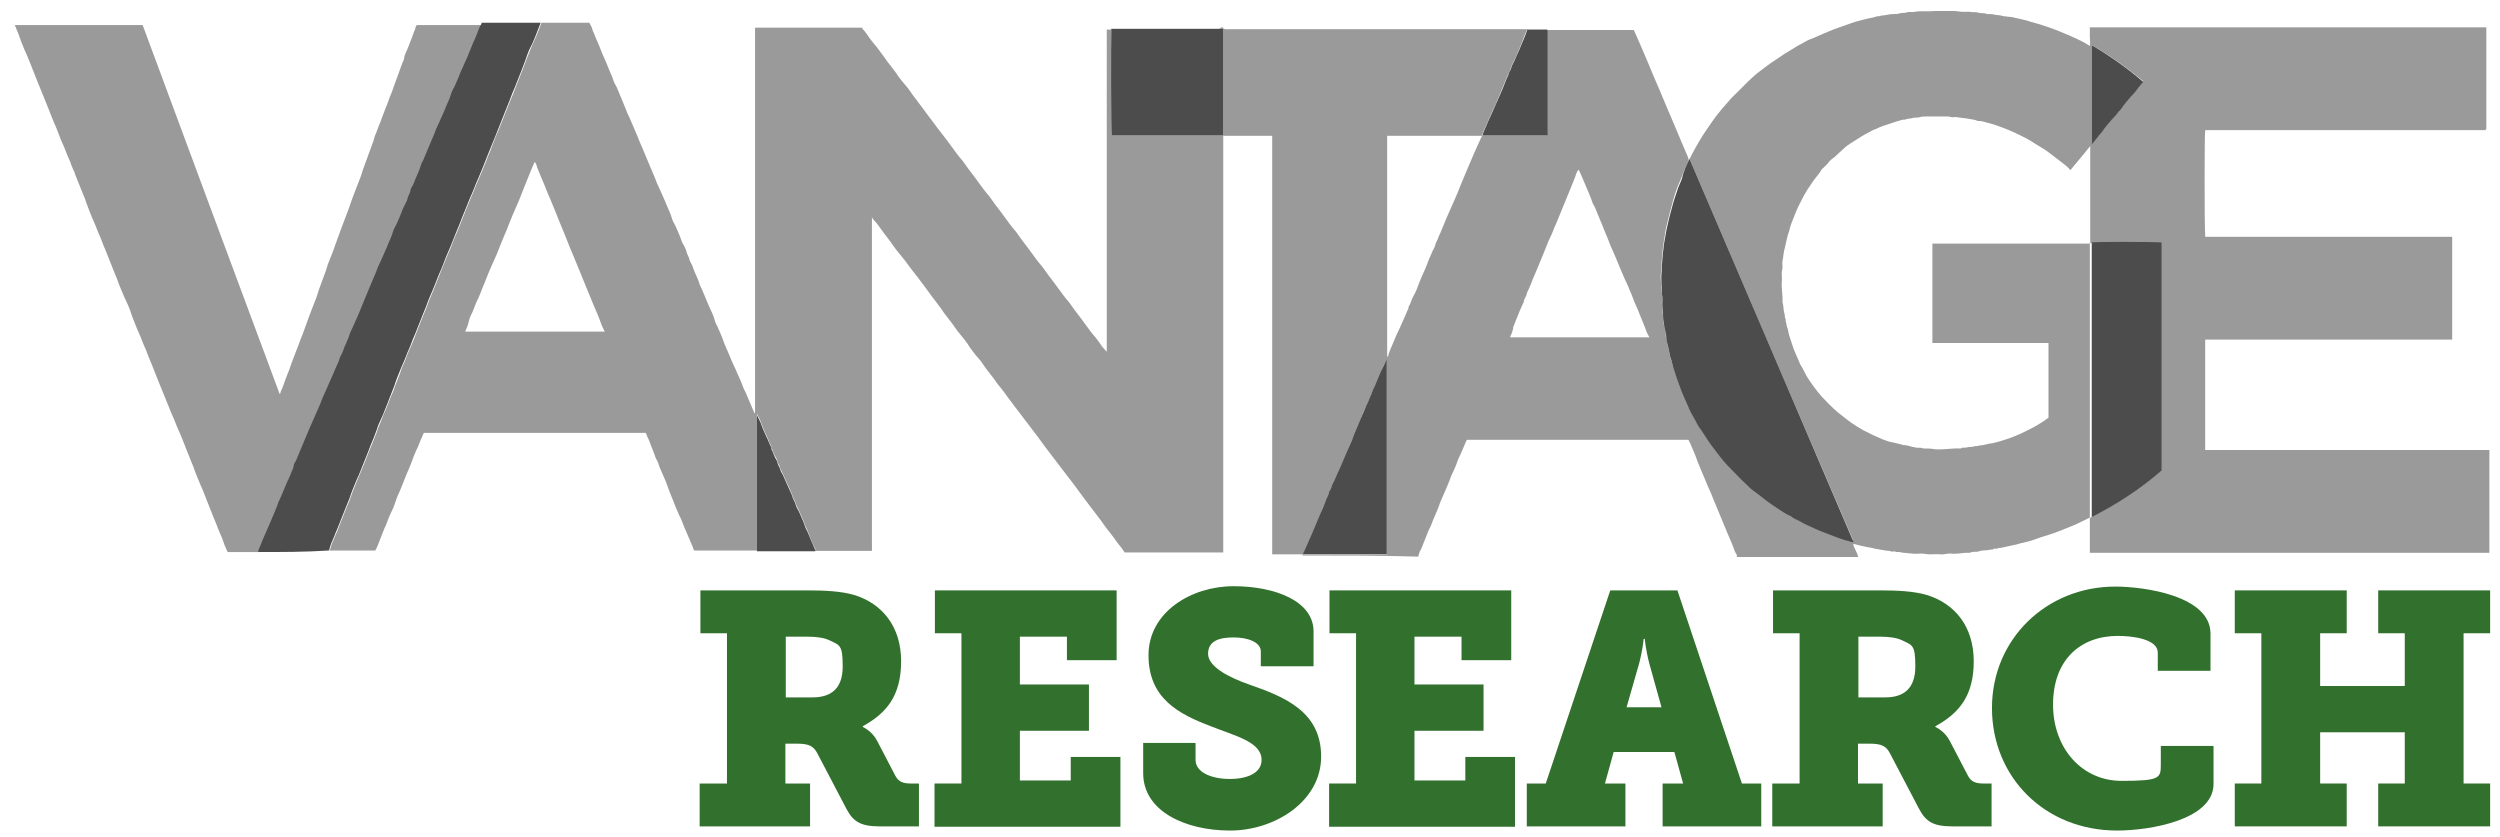 <?xml version="1.0" encoding="UTF-8"?>
<svg id="Layer_1" data-name="Layer 1" xmlns="http://www.w3.org/2000/svg" version="1.1" viewBox="0 0 658.9 220.6">
  <defs>
    <style>
      .cls-1 {
        fill: #9a9a9a;
      }

      .cls-1, .cls-2, .cls-3 {
        stroke-width: 0px;
      }

      .cls-2 {
        fill: #4c4c4c;
      }

      .cls-3 {
        fill: #32712d;
      }
    </style>
  </defs>
  <path class="cls-1" d="M343.3,146.5v-.4h-8V35.8h-12.9V7.5c.2,0,.4.2.6.2h84.7q.1,0,.1.2h-5.4c-.6,1.6-1.3,3.2-1.9,4.8-.5,1.2-1,2.4-1.6,3.6-.2.5-.6,1-.7,1.6s-.5,1.1-.7,1.6c-.1.6-.5,1.1-.7,1.7-.6,1.4-1.1,2.7-1.7,4.1s-1.2,2.9-1.9,4.3c-.7,1.7-1.5,3.3-2.2,5-.1.3-.4.7-.2,1.1h17V7.9h22.8c.5,1.2,1.1,2.4,1.6,3.6.6,1.4,1.2,2.8,1.8,4.2.6,1.4,1.2,2.8,1.8,4.3.6,1.4,1.2,2.8,1.8,4.2.6,1.4,1.2,2.8,1.8,4.3.6,1.4,1.2,2.8,1.8,4.2.6,1.4,1.2,2.8,1.8,4.3.6,1.4,1.2,2.8,1.8,4.2.1.3.2.5.3,1,.3-.6.6-.9.7-1.3.7-1.4,1.5-2.7,2.3-4.1.8-1.4,1.8-2.7,2.7-4.1.5-.7,1-1.4,1.5-2.1,1-1.3,2.1-2.6,3.2-3.8.8-1,1.7-1.8,2.6-2.7.9-.9,1.8-1.8,2.7-2.7.4-.4.9-.8,1.3-1.2.4-.4.9-.8,1.3-1.1,1.5-1.1,2.8-2.2,4.4-3.2.8-.6,1.7-1.1,2.5-1.7.8-.5,1.7-1,2.5-1.5.8-.6,1.8-1,2.6-1.5.8-.5,1.7-.9,2.6-1.2,1.8-.8,3.6-1.6,5.4-2.3,1.6-.6,3.2-1.1,4.8-1.7,1.1-.4,2.2-.6,3.2-.9,1.1-.3,2.2-.4,3.3-.8.3,0,.8,0,1.1-.2,1.1,0,2.1-.4,3.2-.4s1.2,0,1.7-.2c.6-.2,1.2,0,1.7-.2.8-.3,1.6,0,2.3-.2,1.7-.3,3.5,0,5.2-.2h5.2c.7,0,1.3.2,2,.2h2c.8.2,1.5,0,2.2.2.8.3,1.6,0,2.4.4.8,0,1.5,0,2.2.2.6.1,1.3.1,1.9.3.4.2.9,0,1.3.2.9,0,1.7.2,2.5.4,1.2.3,2.4.5,3.5.9,1.4.4,2.9.8,4.3,1.3,1.2.4,2.3.8,3.5,1.3,2.2.9,4.3,1.8,6.4,2.9.5.3,1,.6,1.5.9.2-.8,0-1.6,0-2.4v-2.5h104.5v26.8s-.2.2-.3.3h-73.8c-.2.9-.2,24.6,0,28.1h65.1v27.1h-65.1v29.1h74.9v27.1h-105.3v-9.2c6.6-3.4,12.8-7.5,18.4-12.3v-60.1h-18.4v72.3c-1.5.7-2.9,1.5-4.4,2.1-2.2.9-4.3,1.8-6.6,2.5-1.3.4-2.6.8-3.9,1.3-1.1.4-2.3.6-3.4.9-.7.2-1.3.4-2,.5-.8.2-1.5.3-2.3.5-.5.1-1,.3-1.5.2-.4.5-1.1-.1-1.4.4-.5,0-.9.1-1.4.2-.8.1-1.6,0-2.3.3-.8.3-1.6-.1-2.4.4h-.2c-1.6-.1-3.2.4-4.8.2-.9-.1-1.8.3-2.7.2-.9-.1-1.9,0-2.8,0s-1.5-.2-2.3-.2-1.6.1-2.4,0c-.7-.1-1.4-.1-2.1-.2-.4,0-.8-.1-1.2-.2-.4-.1-.7.1-1.1-.1-.3-.2-.9.1-1.3-.1-.5-.2-.9-.1-1.3-.2-.4-.1-.8-.1-1.2-.2-.8-.2-1.6-.2-2.4-.5-.4-.1-.8-.1-1.2-.2-1.1-.2-2.3-.5-3.4-.8h-.4c.1.2.1.4.2.6.3.7.7,1.5,1,2.2.1.2.1.4.1.6h-31.9c0-.2,0-.4-.1-.7-.2-.3-.4-.6-.5-.9-.6-1.7-1.3-3.3-2-4.9-.4-1-.8-1.9-1.2-2.9-.4-1-.8-1.9-1.2-2.9-.4-1-.8-1.9-1.2-2.9-.4-1.1-.9-2.2-1.4-3.3-.7-1.6-1.4-3.3-2.1-5-.2-.6-.5-1.1-.7-1.7-.3-.9-.6-1.7-1-2.6-.3-.6-.5-1.2-.8-1.9-.2-.4-.4-.8-.6-1.2h-58.3l-.2.2c-.5,1.2-1,2.3-1.5,3.5-.2.5-.5,1-.7,1.5-.3,1-.7,1.9-1.1,2.8-.2.5-.5,1-.7,1.5-.6,1.7-1.3,3.3-2,4.9-.4,1-.9,1.9-1.2,2.9-.6,1.8-1.5,3.4-2.1,5.2-.2.6-.6,1.1-.8,1.7-.3.9-.7,1.7-1,2.5-.4,1-.7,1.9-1.2,2.8-.2.4-.3.9-.4,1.3-9.8-.3-20.2-.3-30.5-.3h0ZM545.6,44.8c-.2-.3-.4-.5-.6-.7-.9-.8-1.9-1.5-2.9-2.3-.8-.6-1.7-1.3-2.5-1.9-.9-.6-1.8-1.2-2.7-1.7s-1.8-1.2-2.8-1.7c-2.1-1.1-4.2-2.1-6.4-2.9-1.1-.4-2.1-.8-3.3-1.1-1-.2-2-.7-3.1-.6-.8-.4-1.6-.4-2.5-.6-1-.2-2-.2-2.9-.4-.4-.1-.9,0-1.3,0s-.8-.2-1.2-.2h-5.7c-.6,0-1.2,0-1.8.2-.6.2-1.2,0-1.8.2-.5.2-1.1.1-1.6.3-.4.2-.8.1-1.2.2-1.1.3-2.1.6-3.2,1-1.3.4-2.5.8-3.7,1.4-.5.2-1.1.4-1.5.7-.5.3-1,.5-1.5.8-.3.2-.7.4-1,.6-.9.6-1.8,1.1-2.7,1.7-.6.4-1.2.8-1.7,1.3-.8.7-1.6,1.5-2.5,2.3-.5.4-1,.7-1.4,1.2-.5.7-1.1,1.2-1.7,1.8-.1,0-.2.2-.3.3-.6,1.1-1.5,2-2.2,3-1,1.4-1.9,2.8-2.7,4.3-.8,1.5-1.6,3.1-2.2,4.7-.5,1.4-1.2,2.7-1.4,4.1-.7,1.7-.9,3.6-1.4,5.4-.2.9-.2,1.8-.4,2.6-.1.5,0,1.1,0,1.6s-.2,1.1-.2,1.6c0,.8.1,1.6,0,2.4-.1,1.7.3,3.4.2,5.1v.2c.3.8.2,1.7.4,2.5.1.5.3,1,.2,1.5.4.3.1.8.3,1.2.2.4.1.9.3,1.3.3.6.3,1.3.5,2,.6,1.7,1,3.4,1.8,5.1.4.9.8,1.9,1.2,2.8.2.3.4.6.6,1,.4.7.7,1.4,1.1,2.1,1.2,1.9,2.5,3.7,4,5.4,1.3,1.4,2.7,2.8,4.2,4.1,1.1.9,2.3,1.8,3.5,2.7,1,.7,2.1,1.4,3.2,2,1.7.9,3.4,1.7,5.1,2.4.9.3,1.7.7,2.7.8,1,.2,1.9.5,2.8.7.8,0,1.6.3,2.4.5.5,0,.9.3,1.4.2.5,0,1,0,1.4.2,1,0,2,0,3,.2,2.2.2,4.5-.3,6.7-.2h.2c.3-.3.8-.2,1.1-.2s.8-.2,1.2-.2.9,0,1.3-.2c.4,0,.9,0,1.3-.2,1.2,0,2.3-.5,3.5-.6,1-.2,1.9-.5,2.9-.8,1.9-.6,3.7-1.3,5.5-2.2,1.5-.7,3-1.5,4.4-2.4.7-.4,1.3-.9,1.9-1.3v-19.7h-30.6v-26.2h41.2s.3,0,.4-.2v-25.5c-1.5,1.8-3.3,4.1-5.2,6.3h0ZM445.3,41.9c-.8,1.6-1.5,3.1-2.1,4.8-.3.8-.7,1.6-1,2.4-.6,1.5-1.1,3.1-1.5,4.7-.2.9-.5,1.7-.7,2.6-.2.7-.3,1.4-.5,2.1-.5,1.5-.6,3.1-.9,4.6-.2,1-.2,2-.4,2.9-.1.8-.1,1.6-.2,2.4-.2,1.1,0,2.2-.2,3.3-.2,1-.1,2,0,3,0,1-.1,1.9.2,2.9.2.7,0,1.4,0,2.1s.1,1.4.2,2.1c.1.9.1,1.9.2,2.8.1.5.1,1,.2,1.5.1.3.1.5.2.8,0,.3.1.6.2.9.1.6,0,1.2.2,1.8.4,1.3.6,2.7.9,4,.1.6.3,1.1.5,1.7.1.6.3,1.2.5,1.8.5,1.4.9,2.8,1.4,4.1.7,2.1,1.7,4,2.5,6,.4,1.1,1.1,2,1.6,3,.4.7.7,1.5,1.2,2.1,1.1,1.5,2,3.1,3.1,4.6,1,1.3,2,2.7,3.1,4,.7.9,1.6,1.8,2.4,2.6,1.2,1.3,2.5,2.5,3.8,3.8.6.6,1.2,1.2,1.9,1.7,1.2.8,2.3,1.8,3.4,2.6.8.6,1.5,1.1,2.3,1.6,1.4.8,2.7,1.9,4.2,2.5.6.6,1.4.8,2.1,1.2s1.4.8,2.1,1.1c1.4.6,2.7,1.3,4.1,1.8,1.3.5,2.6,1,3.9,1.5,1,.3,1.9.7,2.9.9.4.1.9.4,1.3.2-14.3-33.2-28.7-66.8-43.1-100.5h0ZM397.9,88.9h36.8c-.3-.7-.8-1.4-1-2.2-.3-.9-.7-1.7-1-2.5s-.7-1.6-1-2.5c-.4-1-.9-1.9-1.2-2.8-.3-.9-.7-1.8-1.1-2.7-.3-.9-.8-1.8-1.2-2.7-.4-.9-.8-1.9-1.2-2.8-.3-.7-.6-1.4-.9-2.2-.3-.7-.6-1.4-.9-2.1-.4-.9-.8-1.7-1.1-2.6-.5-1.4-1.2-2.8-1.7-4.2-.4-1-.8-2-1.2-2.9-.4-.9-.7-1.9-1.2-2.7-.3-.5-.4-1-.6-1.5-.6-1.4-1.1-2.8-1.7-4.1-.4-.9-.8-1.9-1.2-2.8-.1-.3-.3-.6-.5-.9-.2.4-.4.6-.5.9-.4,1.3-1,2.6-1.5,3.9-.6,1.4-1.2,2.9-1.8,4.4-.6,1.4-1.2,2.9-1.8,4.4-.2.6-.5,1.1-.7,1.6-.3.8-.6,1.6-1,2.4-.7,1.4-1.2,2.8-1.8,4.3-.7,1.8-1.5,3.5-2.2,5.3-.2.5-.5,1.1-.7,1.6-.3.8-.6,1.7-1,2.5-.3.6-.6,1.2-.7,1.8-.2.6-.7,1.1-.7,1.8-.8,1.6-1.4,3.2-2.1,4.9-.2.6-.5,1.2-.7,1.8,0,.9-.5,1.8-.9,2.8v-.2ZM390.6,35.8h-25v58.3c.2-.2.3-.3.3-.4.2-1,.7-1.9,1.1-2.9.6-1.5,1.2-2.9,1.9-4.3.5-1.2,1.1-2.4,1.6-3.6.2-.5.4-1.1.7-1.5-.1-.7.5-1.1.6-1.7.2-.6.5-1.2.8-1.8.6-1.1,1.1-2.3,1.5-3.5.6-1.6,1.4-3.1,2-4.7.4-1.2,1-2.4,1.5-3.6.2-.5.6-1,.7-1.6s.5-1.1.7-1.6c.1-.6.5-1.1.7-1.7.6-1.4,1.1-2.7,1.7-4.1.6-1.4,1.3-2.9,1.9-4.3.6-1.4,1.2-2.7,1.7-4.1.6-1.4,1.2-2.8,1.8-4.3.6-1.4,1.2-2.8,1.8-4.2.7-1.5,1.3-3,2-4.4h0ZM365.5,94.6c-.5,1.2-1.2,2.5-1.7,3.7s-1,2.4-1.5,3.6c-.2.5-.7,1-.7,1.6-.1.7-.5,1.1-.7,1.7s-.5,1.2-.8,1.8c-.6,1.1-1.1,2.3-1.5,3.5-.6,1.4-1.2,2.8-1.8,4.3-.6,1.4-1.2,2.8-1.8,4.3-.6,1.4-1.2,2.8-1.8,4.2-.5,1.2-1,2.4-1.6,3.6-.2.5-.6,1-.7,1.6s-.5,1.1-.7,1.6c-.1.6-.5,1.1-.7,1.7-.6,1.4-1.2,2.7-1.7,4.1-.6,1.4-1.2,2.8-1.8,4.3-.7,1.7-1.5,3.3-2.2,5-.1.3-.2.6-.4,1h22.1v-51.6h0ZM551.3,11.9v25.9h0c.3-.3.5-.6.8-.9.3-.3.5-.7.8-1,.4-.5.9-1,1.3-1.6.7-1.1,1.7-2,2.4-3,.4-.6,1-1.1,1.5-1.7.3-.5.8-.9,1.1-1.3.7-1,1.5-1.9,2.3-2.9.5-.6,1-1.1,1.5-1.7.6-.8,1.2-1.6,1.9-2.3-4.3-3.5-8.7-6.7-13.7-9.6h.1Z"/>
  <path class="cls-1" d="M322.4,7.4v.2h-29.5c-.1,3.5-.1,27.2.1,28.1h29.4v109.9h-26c-.3-.4-.5-.8-.8-1.2-1.1-1.2-1.9-2.6-2.9-3.8-.9-1.1-1.8-2.3-2.6-3.5-.5-.7-1.1-1.4-1.6-2.1-.5-.7-1.1-1.4-1.6-2.1-.5-.7-1-1.3-1.5-2-.6-.8-1.1-1.5-1.7-2.3-.5-.7-1-1.3-1.5-2-.6-.7-1.1-1.5-1.7-2.2-.5-.7-1.1-1.4-1.6-2.1s-1.1-1.4-1.6-2.1-1.1-1.4-1.6-2.1c-.7-1-1.5-2-2.2-3-.5-.7-1.1-1.4-1.6-2.1s-1.1-1.4-1.6-2.1-1.1-1.4-1.6-2.1-1.1-1.4-1.6-2.1-1-1.3-1.5-2c-.6-.8-1.1-1.6-1.7-2.3-.8-.9-1.5-1.9-2.2-2.9-1-1.3-2-2.5-2.9-3.9-.5-.8-1.2-1.4-1.8-2.2-.7-.9-1.4-1.8-2-2.8-.3-.4-.6-.8-.9-1.2-.6-.7-1.1-1.4-1.7-2.1-.5-.7-1-1.4-1.5-2.1-1-1.3-2-2.5-2.9-3.9-.5-.7-1-1.3-1.5-2-.8-1-1.5-2-2.3-3.1-.5-.7-1-1.3-1.5-2s-1.1-1.5-1.7-2.2c-.5-.7-1.1-1.4-1.6-2.1s-1-1.4-1.6-2.1-1.1-1.4-1.7-2.1c-.5-.7-1-1.4-1.5-2.1-.5-.7-1.1-1.4-1.6-2.1-.5-.7-1.1-1.5-1.6-2.2-.3-.5-.7-.8-1.1-1.3-.2-.2-.3-.4-.5-.7v87.9h-29.3c-.3,0-.7.2-.8-.2h15.2c0-.2,0-.4-.1-.5-.8-1.5-1.4-3.1-2-4.7-.2-.5-.5-1.1-.7-1.6-.4-1.2-1-2.4-1.5-3.6-.3-.7-.7-1.3-.9-1.9-.2-.8-.7-1.4-.9-2.2-.2-.7-.6-1.4-.9-2.1-.5-1.2-1.1-2.4-1.6-3.6-.2-.5-.6-1-.7-1.5-.1-.6-.6-1.1-.7-1.7-.1-.6-.5-1.1-.8-1.7s-.4-1.3-.8-1.8c.1-.7-.5-1.1-.6-1.7-.2-.6-.5-1.2-.8-1.8-.5-1.1-1-2.3-1.4-3.4-.2-.7-.6-1.3-1-2.1v36h-16.6c-.2-.5-.3-1-.6-1.6-.4-.9-.8-1.9-1.2-2.8-.5-1.1-1-2.3-1.4-3.4-.2-.5-.4-1-.7-1.5-.6-1.3-1.1-2.6-1.6-3.9-.6-1.4-1.2-2.9-1.7-4.4-.3-.9-.8-1.8-1.1-2.6-.4-.9-.8-1.8-1.1-2.8-.2-.6-.6-1.1-.8-1.7-.4-1.3-1-2.5-1.4-3.7s-.6-1.2-.8-1.9c-.1-.2-.2-.5-.3-.7h-58.5c-.3.6-.5,1.2-.8,1.8-.4.9-.7,1.9-1.2,2.8-.5,1.1-.9,2.2-1.3,3.3-.6,1.6-1.4,3.2-2,4.9-.4.9-.7,1.8-1.1,2.7-.6,1.2-1,2.4-1.4,3.6-.2.5-.4,1.1-.7,1.6-.4.9-.8,1.7-1.1,2.6s-.5,1.3-.8,1.9c-.4.9-.7,1.9-1.1,2.8-.4,1-.7,2-1.3,3h-12.1c0-.1.2-.2.2-.3.3-1.3.9-2.5,1.4-3.7.4-.9.8-1.8,1.1-2.7.6-1.6,1.3-3.2,1.9-4.8.3-.8.7-1.5.9-2.2.5-1.6,1.2-3.1,1.8-4.7.5-1.1.9-2.2,1.4-3.3.6-1.5,1.2-3,1.8-4.5.5-1.2.9-2.3,1.4-3.5.3-.8.7-1.6.9-2.4.3-.9.7-1.6,1-2.5s.7-1.7,1.1-2.6.7-1.8,1.1-2.8c.4-1.1,1-2.1,1.3-3.3.6-1.6,1.3-3.1,1.8-4.8.3-.8.7-1.5,1-2.3.4-1.2.9-2.3,1.4-3.4.5-1.2,1-2.3,1.4-3.5.6-1.6,1.3-3.2,1.9-4.8.3-.8.7-1.5.9-2.2.6-1.8,1.4-3.4,2.1-5.2.4-1.1.9-2.2,1.3-3.3.6-1.6,1.3-3.1,1.9-4.7.3-.8.7-1.5,1-2.3.5-1.5,1.2-3,1.8-4.5.5-1.2,1-2.3,1.4-3.5.6-1.6,1.3-3.1,1.9-4.7.3-.8.7-1.5,1-2.3.4-1.2.9-2.3,1.4-3.4.4-1,.8-1.9,1.2-2.9.4-.9.8-1.9,1.1-2.8.3-.7.7-1.5.9-2.2.6-1.6,1.2-3.2,1.9-4.7.4-1.1.9-2.2,1.3-3.3.6-1.5,1.2-3,1.8-4.5.5-1.2,1-2.3,1.4-3.5.6-1.6,1.3-3.2,1.9-4.8.3-.8.6-1.6.9-2.4.5-1.2.9-2.4,1.4-3.5.4-.9.8-1.8,1.2-2.7.5-1.2,1-2.4,1.4-3.6h12.6c.3.6.7,1.1.8,1.7.2.7.6,1.3.8,2,.7,1.5,1.3,3.1,1.9,4.6.6,1.3,1.2,2.7,1.7,4,.4,1,.9,2,1.2,3,.2.6.5,1.1.8,1.6.5,1.2,1,2.4,1.5,3.6.4.9.7,1.8,1.1,2.7.3.9.8,1.7,1.1,2.5.3.7.6,1.4.9,2.1.3.7.6,1.4.9,2.1.5,1.4,1.2,2.8,1.8,4.3.5,1.2,1,2.4,1.5,3.6.6,1.5,1.3,2.9,1.8,4.4.2.5.5,1,.7,1.5.5,1.2,1.1,2.4,1.6,3.6.5,1.4,1.3,2.8,1.7,4.3.2.7.6,1.3.9,1.9.5,1.2,1.1,2.4,1.5,3.6s.5,1.1.8,1.7.6,1.2.7,1.8c.2.6.6,1.2.7,1.8.2.7.7,1.3.9,2,.5,1.6,1.4,3,1.8,4.6.2.5.5,1,.7,1.5.5,1.2,1,2.4,1.5,3.6.3.7.7,1.5,1,2.2s.6,1.4.8,2.2c.1.6.5,1.1.7,1.6.5,1.2,1.1,2.4,1.5,3.6.5,1.5,1.2,2.8,1.8,4.3.4,1.1,1,2.3,1.5,3.4.6,1.5,1.4,3,1.9,4.5.2.5.4,1,.7,1.5.8,1.8,1.5,3.6,2.3,5.4,0,0,.1,0,.2.2V7.3h28.2c.1.2.2.4.3.5.7.7,1.2,1.6,1.8,2.4.5.7,1.1,1.4,1.7,2.1.5.7,1,1.3,1.5,2s1,1.4,1.5,2.1c1,1.3,2,2.5,2.9,3.9.5.7,1.1,1.4,1.7,2.1.5.6,1,1.2,1.4,1.8.4.7.9,1.2,1.3,1.8.5.7,1,1.3,1.5,2,.6.8,1.1,1.5,1.7,2.3.5.7,1.1,1.4,1.6,2.1.7,1,1.4,1.9,2.2,2.9.5.7,1.1,1.4,1.6,2.1.7,1,1.5,2,2.2,3,.5.7,1.1,1.4,1.7,2.1.5.7,1,1.4,1.5,2.1.5.7,1.1,1.4,1.6,2.1.7,1,1.5,2,2.2,3,.5.7,1.1,1.4,1.7,2.1.5.7,1,1.4,1.5,2.1.5.7,1.1,1.4,1.6,2.1.7,1,1.5,2,2.2,3,.5.7,1.1,1.4,1.7,2.1.5.7,1,1.4,1.5,2.1.5.7,1.1,1.4,1.6,2.1.7,1,1.5,2,2.2,3,.5.7,1.1,1.4,1.7,2.1.5.7,1,1.4,1.5,2.1s1.1,1.4,1.6,2.1c.7,1,1.5,2,2.2,3,.5.7,1.1,1.4,1.7,2.1.5.7,1,1.4,1.5,2.1s1.1,1.4,1.6,2.1c.7,1,1.5,2,2.2,3,.5.7,1.1,1.4,1.7,2.1.5.7,1.1,1.4,1.5,2.1.4.6.9,1,1.4,1.6V7.8h29.3c.8-.6,1.2-.8,1.4-.4h0ZM122.6,87.4h36.8c-.4-.8-.8-1.5-1-2.2-.6-1.7-1.3-3.3-2-4.9-.5-1.3-1.1-2.6-1.6-3.9-.7-1.6-1.3-3.3-2-4.9-.5-1.3-1.1-2.6-1.6-3.9-.7-1.6-1.4-3.3-2-4.9-.5-1.3-1.1-2.6-1.6-3.9-.8-2.1-1.7-4.2-2.6-6.4-.2-.5-.5-1.1-.7-1.6-.5-1.3-1-2.6-1.6-3.9-.4-.9-.7-1.8-1.1-2.7-.2-.5-.2-1.1-.7-1.5-.7,1.6-1.4,3.2-2,4.8s-.7,1.6-1,2.5c-.7,1.8-1.4,3.6-2.2,5.3-.4.9-.7,1.7-1.1,2.6-.4.9-.7,1.9-1.1,2.8-.4.9-.7,1.7-1.1,2.6-.3.8-.7,1.7-1,2.5-.3.9-.7,1.7-1.1,2.6-.4.9-.8,1.8-1.2,2.7-.5,1.1-.9,2.3-1.4,3.5-.6,1.3-1,2.6-1.6,3.9-.2.5-.5,1-.7,1.5-.4,1-.7,2-1.2,2.9-.3.5-.4,1.1-.6,1.6-.2,1.1-.6,2-1,2.9h0Z"/>
  <path class="cls-1" d="M68,145.5h-8c-.3-.6-.5-1.2-.8-1.8-.2-.5-.4-1.1-.6-1.7-.6-1.3-1.1-2.6-1.6-3.9-.3-.8-.6-1.5-.9-2.2-.6-1.6-1.3-3.2-1.9-4.8-.4-1.1-.9-2.3-1.4-3.4-.6-1.5-1.3-3-1.8-4.6-.3-.8-.6-1.5-.9-2.2-.6-1.6-1.3-3.2-1.9-4.8-.4-1.1-.9-2.2-1.4-3.3-.4-.9-.7-1.8-1.1-2.7-.4-.9-.8-1.8-1.1-2.6-.6-1.6-1.3-3.1-1.9-4.7-.3-.8-.6-1.5-.9-2.2-.6-1.6-1.3-3.2-1.9-4.8-.5-1.2-1-2.3-1.4-3.5-.5-1.1-1-2.3-1.4-3.4-.3-.8-.7-1.5-1-2.3-.6-1.6-1.3-3.1-1.8-4.8-.4-1.1-.9-2.2-1.4-3.2-.7-1.7-1.5-3.4-2.1-5.2-.3-.8-.6-1.5-.9-2.2-.6-1.6-1.3-3.2-1.9-4.8-.5-1.2-1-2.3-1.4-3.5-.5-1.1-1-2.3-1.4-3.4-.3-.8-.7-1.5-1-2.3-.6-1.6-1.3-3.2-1.8-4.8-.4-1.1-.9-2.1-1.3-3.2-.3-.7-.5-1.3-.8-2-.3-.6-.5-1.3-.7-1.9-.5-.9-.8-1.9-1.2-2.9-.5-1.1-1-2.3-1.4-3.4-.3-.8-.7-1.5-1-2.3-.6-1.6-1.2-3.2-1.9-4.7-.4-1.1-.9-2.2-1.3-3.3-.6-1.6-1.3-3.1-1.9-4.7-.3-.8-.6-1.5-.9-2.2-.6-1.6-1.3-3.2-1.9-4.8-.5-1.3-1-2.5-1.6-3.8-.5-1.2-1-2.4-1.4-3.6-.3-1-.8-1.9-1.2-3h33.7c12,32.3,24,64.8,36.1,97.2.3,0,.2-.4.3-.6.7-1.4,1.1-3,1.7-4.4.4-.9.7-1.8,1-2.7.4-1.1.8-2.2,1.2-3.2.7-1.6,1.2-3.3,1.9-4.9.6-1.6,1.1-3.1,1.7-4.7.5-1.3,1-2.6,1.5-3.9.4-.9.7-1.9,1-2.9.5-1.4,1-2.7,1.5-4.1.4-.9.6-1.8.9-2.7.4-1.1.9-2.2,1.3-3.3.7-2,1.4-3.9,2.1-5.8.6-1.5,1.1-3,1.7-4.5s1.1-3.2,1.7-4.7c.5-1.3,1-2.6,1.5-3.9.4-.9.7-1.9,1-2.9.5-1.4,1-2.7,1.5-4.1.4-1,.7-2,1.1-3,.3-.6.3-1.3.6-1.9.5-1.1.8-2.2,1.3-3.3.4-1.1.8-2.1,1.2-3.2.7-1.6,1.2-3.3,1.9-4.9.6-1.6,1.1-3.2,1.7-4.7.5-1.3.9-2.7,1.5-3.9,0-1.1.7-2.1,1.1-3.2.4-1.1.9-2.2,1.3-3.4.2-.7.6-1.3.7-2.1l.3-.3h17.2v.3c-.7,1-1,2.3-1.5,3.4-.7,1.6-1.4,3.2-2,4.8-.4,1.1-1,2.1-1.4,3.2-.2.5-.5,1-.7,1.5-.4,1.2-1,2.4-1.5,3.6-.3.7-.7,1.3-.9,1.9-.4,1.5-1.2,2.8-1.7,4.3-.5,1.2-1.1,2.4-1.6,3.6-.2.5-.5,1-.7,1.5-.5,1.5-1.2,2.9-1.8,4.4-.5,1.2-1,2.4-1.5,3.6-.2.5-.5,1-.7,1.5-.5,1.6-1.3,3-1.8,4.6-.2.7-.8,1.3-.9,2s-.6,1.2-.7,1.8c-.2.6-.5,1.2-.7,1.8-.3.6-.6,1.1-.8,1.7-.4,1.2-1,2.4-1.5,3.6-.3.7-.7,1.3-.9,1.9-.4,1.5-1.2,2.8-1.7,4.3-.5,1.2-1.1,2.4-1.6,3.6-.2.5-.5,1-.7,1.5-.5,1.5-1.2,2.9-1.8,4.4-.5,1.2-1,2.4-1.5,3.6-.6,1.5-1.2,2.9-1.8,4.4-.5,1.2-1.1,2.4-1.6,3.6-.2.5-.5,1-.7,1.5-.5,1.6-1.3,3-1.8,4.6-.2.7-.8,1.3-.9,2-.2.8-.6,1.4-.9,2.2-.3.7-.6,1.4-.9,2.1-.7,1.7-1.5,3.3-2.2,5-.2.5-.5,1.1-.7,1.6-.5,1.6-1.2,3-1.9,4.5-.5,1.1-1,2.3-1.5,3.4-.6,1.4-1.2,2.9-1.8,4.3-.5,1.2-1,2.4-1.5,3.6-.2.5-.6,1-.7,1.6-.2.8-.6,1.4-.8,2.2-.2.8-.6,1.5-1,2.2-.5,1.2-1.1,2.4-1.5,3.6-.2.5-.5,1-.7,1.5-.5,1.5-1.2,3-1.8,4.5-.5,1.2-1,2.3-1.5,3.5-.6,1.2-1.1,2.5-1.6,3.8-.3-.2-.6.2-.7.8Z"/>
  <path class="cls-2" d="M68,145.5c0-.5.3-.9.5-1.4.5-1.3,1-2.5,1.6-3.8.5-1.2,1-2.3,1.5-3.5.6-1.5,1.3-2.9,1.8-4.5.2-.5.5-1,.7-1.5.5-1.2,1-2.4,1.5-3.6.3-.7.7-1.4,1-2.2.2-.7.7-1.4.8-2.2,0-.6.5-1.1.7-1.6.5-1.2,1-2.4,1.5-3.6.6-1.4,1.2-2.9,1.8-4.3.5-1.1,1-2.3,1.5-3.4.6-1.5,1.4-3,1.9-4.5.2-.6.5-1.1.7-1.6.7-1.7,1.5-3.3,2.2-5,.3-.7.6-1.4.9-2.1s.7-1.4.9-2.2c.2-.7.7-1.3.9-2,.5-1.6,1.4-3,1.8-4.6.2-.5.5-1,.7-1.5.5-1.2,1.1-2.4,1.6-3.6.6-1.5,1.2-2.9,1.8-4.4.5-1.2,1-2.4,1.5-3.6.6-1.5,1.3-2.9,1.8-4.4.2-.5.5-1,.7-1.5.5-1.2,1.1-2.4,1.6-3.6.5-1.4,1.3-2.8,1.7-4.3.2-.7.6-1.3.9-1.9.5-1.2,1.1-2.4,1.5-3.6.2-.6.5-1.1.8-1.7.3-.6.6-1.2.7-1.8.2-.6.6-1.2.7-1.8,0-.7.7-1.3.9-2,.5-1.5,1.4-3,1.8-4.6.2-.5.4-1,.7-1.5.5-1.2,1-2.4,1.5-3.6.6-1.5,1.3-2.9,1.8-4.4.2-.5.5-1,.7-1.5.5-1.2,1.1-2.4,1.6-3.6.5-1.4,1.3-2.8,1.7-4.3.2-.7.6-1.3.9-1.9.5-1.2,1.1-2.4,1.5-3.6.2-.5.5-1,.7-1.5.4-1.1,1-2.1,1.4-3.2.6-1.6,1.3-3.2,2-4.8.5-1.1.8-2.4,1.5-3.4v-.3h15.6c-.5,1.2-.9,2.4-1.4,3.6-.4.9-.7,1.8-1.2,2.7-.6,1.1-1,2.3-1.4,3.5-.3.8-.6,1.6-.9,2.4-.6,1.6-1.3,3.2-1.9,4.8-.5,1.2-1,2.3-1.4,3.5-.6,1.5-1.2,3-1.8,4.5-.4,1.1-.9,2.2-1.3,3.3-.6,1.6-1.3,3.1-1.9,4.7-.3.8-.6,1.5-.9,2.2-.4,1-.7,1.9-1.1,2.8-.4,1-.8,1.9-1.2,2.9-.5,1.1-1,2.3-1.4,3.4-.3.8-.7,1.5-1,2.3-.6,1.6-1.3,3.2-1.9,4.7-.4,1.2-.9,2.3-1.4,3.5-.6,1.5-1.2,3-1.8,4.5-.3.8-.7,1.5-1,2.3-.6,1.6-1.2,3.2-1.9,4.7-.4,1.1-.9,2.2-1.3,3.3-.7,1.7-1.5,3.4-2.1,5.2-.3.8-.6,1.5-.9,2.2-.6,1.6-1.3,3.2-1.9,4.8-.5,1.2-1,2.3-1.4,3.5-.5,1.1-1,2.3-1.4,3.4-.3.8-.7,1.5-1,2.3-.6,1.6-1.3,3.1-1.8,4.8-.4,1.1-.9,2.2-1.3,3.3-.3.9-.7,1.8-1.1,2.8-.3.9-.7,1.7-1.1,2.6-.3.8-.8,1.6-1,2.5-.3.8-.6,1.6-.9,2.4-.5,1.2-1,2.3-1.4,3.5-.6,1.5-1.2,3-1.8,4.5-.4,1.1-.9,2.2-1.4,3.3-.6,1.5-1.3,3.1-1.8,4.7-.3.8-.6,1.5-.9,2.2-.6,1.6-1.3,3.2-1.9,4.8-.3.9-.8,1.8-1.1,2.7-.5,1.2-1.1,2.4-1.4,3.7,0,.1,0,.2-.2.3-6,.4-12.3.4-18.6.4h0Z"/>
  <path class="cls-2" d="M445.3,41.9c14.4,33.6,28.8,67.2,43.2,100.9-.4.2-.9-.1-1.3-.2-1-.2-2-.6-2.9-.9-1.3-.5-2.6-1-3.9-1.5-1.4-.5-2.7-1.2-4.1-1.8-.7-.3-1.4-.7-2.1-1.1-.7-.4-1.5-.6-2.1-1.2-1.5-.6-2.8-1.6-4.2-2.5-.8-.5-1.6-1.1-2.3-1.6-1.2-.9-2.2-1.8-3.4-2.6-.7-.5-1.3-1.1-1.9-1.7-1.3-1.2-2.5-2.5-3.8-3.8-.8-.8-1.7-1.7-2.4-2.6-1.1-1.3-2.1-2.7-3.1-4-1.1-1.5-2-3.1-3.1-4.6-.5-.6-.8-1.4-1.2-2.1-.5-1-1.2-2-1.6-3-.8-2-1.8-3.9-2.5-6-.5-1.4-1-2.7-1.4-4.1-.2-.6-.4-1.2-.5-1.8-.1-.6-.3-1.1-.5-1.7-.3-1.3-.5-2.7-.9-4-.2-.6-.1-1.2-.2-1.8,0-.3-.2-.6-.2-.9s-.1-.6-.2-.8c-.1-.5-.1-1-.2-1.5-.2-.9-.2-1.9-.2-2.8-.1-.7-.2-1.4-.2-2.1s.1-1.4,0-2.1c-.3-1-.1-2-.2-2.9,0-1-.1-2,0-3,.2-1.1,0-2.2.2-3.3.1-.8.1-1.6.2-2.4.2-1,.2-2,.4-2.9.3-1.5.5-3.1.9-4.6.2-.7.3-1.4.5-2.1.2-.9.5-1.7.7-2.6.4-1.6,1-3.1,1.5-4.7.3-.8.7-1.6,1-2.4.4-2,1.2-3.6,2-5.2h0Z"/>
  <path class="cls-2" d="M551.3,136.2V63.9c.8-.2,15-.2,18.4,0v60.1c-5.6,4.9-11.8,8.9-18.4,12.3h0Z"/>
  <path class="cls-2" d="M322.4,35.7h-29.4c-.2-.9-.2-24.6-.1-28.1h29.5v28.1Z"/>
  <path class="cls-2" d="M365.5,94.6v51.5h-22.1c.1-.4.2-.7.4-1,.7-1.7,1.5-3.3,2.2-5,.6-1.4,1.2-2.8,1.8-4.3.6-1.4,1.2-2.7,1.7-4.1.2-.6.6-1.1.7-1.7.1-.6.6-1,.7-1.6.1-.6.5-1.1.7-1.6.5-1.2,1.1-2.4,1.6-3.6.6-1.4,1.2-2.8,1.8-4.2.6-1.4,1.3-2.8,1.8-4.3.6-1.4,1.2-2.9,1.8-4.3.5-1.2,1-2.3,1.5-3.5.3-.6.6-1.2.8-1.8.2-.6.6-1.1.7-1.7s.5-1.1.7-1.6c.5-1.2,1-2.4,1.5-3.6.6-1.2,1.2-2.4,1.7-3.6h0Z"/>
  <path class="cls-2" d="M407.9,7.9v27.8h-17c-.2-.4.1-.8.2-1.1.7-1.7,1.4-3.3,2.2-5,.6-1.4,1.3-2.9,1.9-4.3s1.2-2.7,1.7-4.1c.2-.6.6-1.1.7-1.7s.6-1,.7-1.6.5-1.1.7-1.6c.5-1.2,1.1-2.4,1.6-3.6.6-1.6,1.4-3.1,1.9-4.8h5.4,0Z"/>
  <path class="cls-2" d="M551.3,11.9c4.9,2.9,9.4,6.1,13.6,9.7-.7.7-1.3,1.5-1.9,2.3-.4.6-1,1.1-1.5,1.7-.8,1-1.6,1.8-2.3,2.9-.3.5-.8.8-1.1,1.3-.4.6-1,1.1-1.5,1.7-.8,1-1.7,1.9-2.4,3-.4.6-.9,1-1.3,1.6-.3.3-.5.7-.8,1-.2.3-.5.6-.8.9h0V11.9Z"/>
  <path class="cls-2" d="M199.5,145.4v-36c.4.8.7,1.4,1,2.1.4,1.2.9,2.3,1.4,3.4.3.6.6,1.2.8,1.8.2.6.7,1.1.6,1.7.4.5.5,1.2.8,1.8.2.6.7,1.1.8,1.7s.5,1.1.7,1.7c.1.5.4,1,.7,1.5.5,1.2,1.1,2.4,1.6,3.6.3.7.7,1.4.9,2.1.2.8.7,1.4.9,2.2.2.7.6,1.3.9,1.9.5,1.2,1.1,2.4,1.5,3.6s.5,1.1.7,1.6c.7,1.6,1.3,3.2,2,4.7.1.1,0,.3.1.5h-15.4Z"/>
  <g>
    <path class="cls-3" d="M184.6,206.5h7v-39.6h-7v-11.3h28.1c4.7,0,8.9.2,12.4,1.2,7.5,2.3,12.4,8.4,12.4,17.5s-3.9,13.7-10.1,17.1v.2s2.4,1,3.8,3.7l4.8,9.2c.8,1.5,2,2,4,2h2.2v11.3h-10.3c-5,0-7-1.2-8.8-4.6l-7.6-14.5c-1-2-2.2-2.7-5.4-2.7h-3.1v10.5h6.5v11.3h-29.1v-11.3h.2ZM214.2,183.8c4.9,0,7.9-2.4,7.9-8.1s-.7-5.6-3.4-6.9c-1.4-.7-3.4-1-6-1h-5.6v16h7.1Z"/>
    <path class="cls-3" d="M246.4,206.5h7v-39.6h-7v-11.3h47.9v18.4h-13.1v-6.2h-12.4v12.6h18.2v12.2h-18.2v13.1h13.4v-6.2h13.1v18.4h-49v-11.4h.1Z"/>
    <path class="cls-3" d="M315.1,195.7v4.6c0,3.2,4.1,5,9,5s8.4-1.7,8.4-5c0-4.8-6.9-6.3-13.4-8.9-8.4-3.2-16.4-7.3-16.4-18.7s11.3-18.2,22.4-18.2,21.1,4,21.1,11.9v9.2h-13.9v-3.9c0-2.4-3.3-3.7-7.2-3.7s-6.7,1-6.7,4.3,5.1,6.1,10.8,8.1c9.5,3.3,19,7.2,19,19s-12.2,19.5-24,19.5-22.9-5.1-22.9-15.1v-8h13.8Z"/>
    <path class="cls-3" d="M350.4,206.5h7v-39.6h-7v-11.3h47.9v18.4h-13.1v-6.2h-12.4v12.6h18.2v12.2h-18.2v13.1h13.4v-6.2h13.1v18.4h-49v-11.4h.1Z"/>
    <path class="cls-3" d="M402.3,206.5h5.1l17-50.9h17.7l17,50.9h5.1v11.3h-26v-11.3h5.4l-2.3-8.3h-16l-2.3,8.3h5.4v11.3h-26v-11.3h-.1ZM437.9,186.4l-3.2-11.5c-1-3.8-1.2-6.5-1.2-6.5h-.3s-.2,2.7-1.2,6.5l-3.3,11.5h9.2Z"/>
    <path class="cls-3" d="M467.3,206.5h7v-39.6h-7v-11.3h28.1c4.7,0,8.9.2,12.4,1.2,7.5,2.3,12.4,8.4,12.4,17.5s-3.9,13.7-10.1,17.1v.2s2.4,1,3.8,3.7l4.8,9.2c.8,1.5,2,2,4,2h2.2v11.3h-10.3c-5,0-7-1.2-8.8-4.6l-7.6-14.5c-1-2-2.2-2.7-5.4-2.7h-3.1v10.5h6.5v11.3h-29.1v-11.3h.2,0ZM496.9,183.8c4.9,0,7.9-2.4,7.9-8.1s-.7-5.6-3.4-6.9c-1.4-.7-3.4-1-6-1h-5.6v16h7.1Z"/>
    <path class="cls-3" d="M557.5,154.6c7.6,0,25.1,2.4,25.1,12.4v9.8h-13.9v-4.8c0-3.5-6.4-4.4-10.5-4.4-10.1,0-17.1,6.5-17.1,18.1s7.7,20.1,18,20.1,10.4-.7,10.4-4.4v-4.8h13.9v10c0,9.5-16.8,12.3-25.4,12.3-19.1,0-33-14.1-33-32.3s14.4-32,32.5-32h0Z"/>
    <path class="cls-3" d="M589,206.5h7v-39.6h-7v-11.3h29.5v11.3h-7v13.9h22.3v-13.9h-7v-11.3h29.5v11.3h-7v39.6h7v11.3h-29.5v-11.3h7v-13.5h-22.3v13.5h7v11.3h-29.5v-11.3Z"/>
  </g>
</svg>